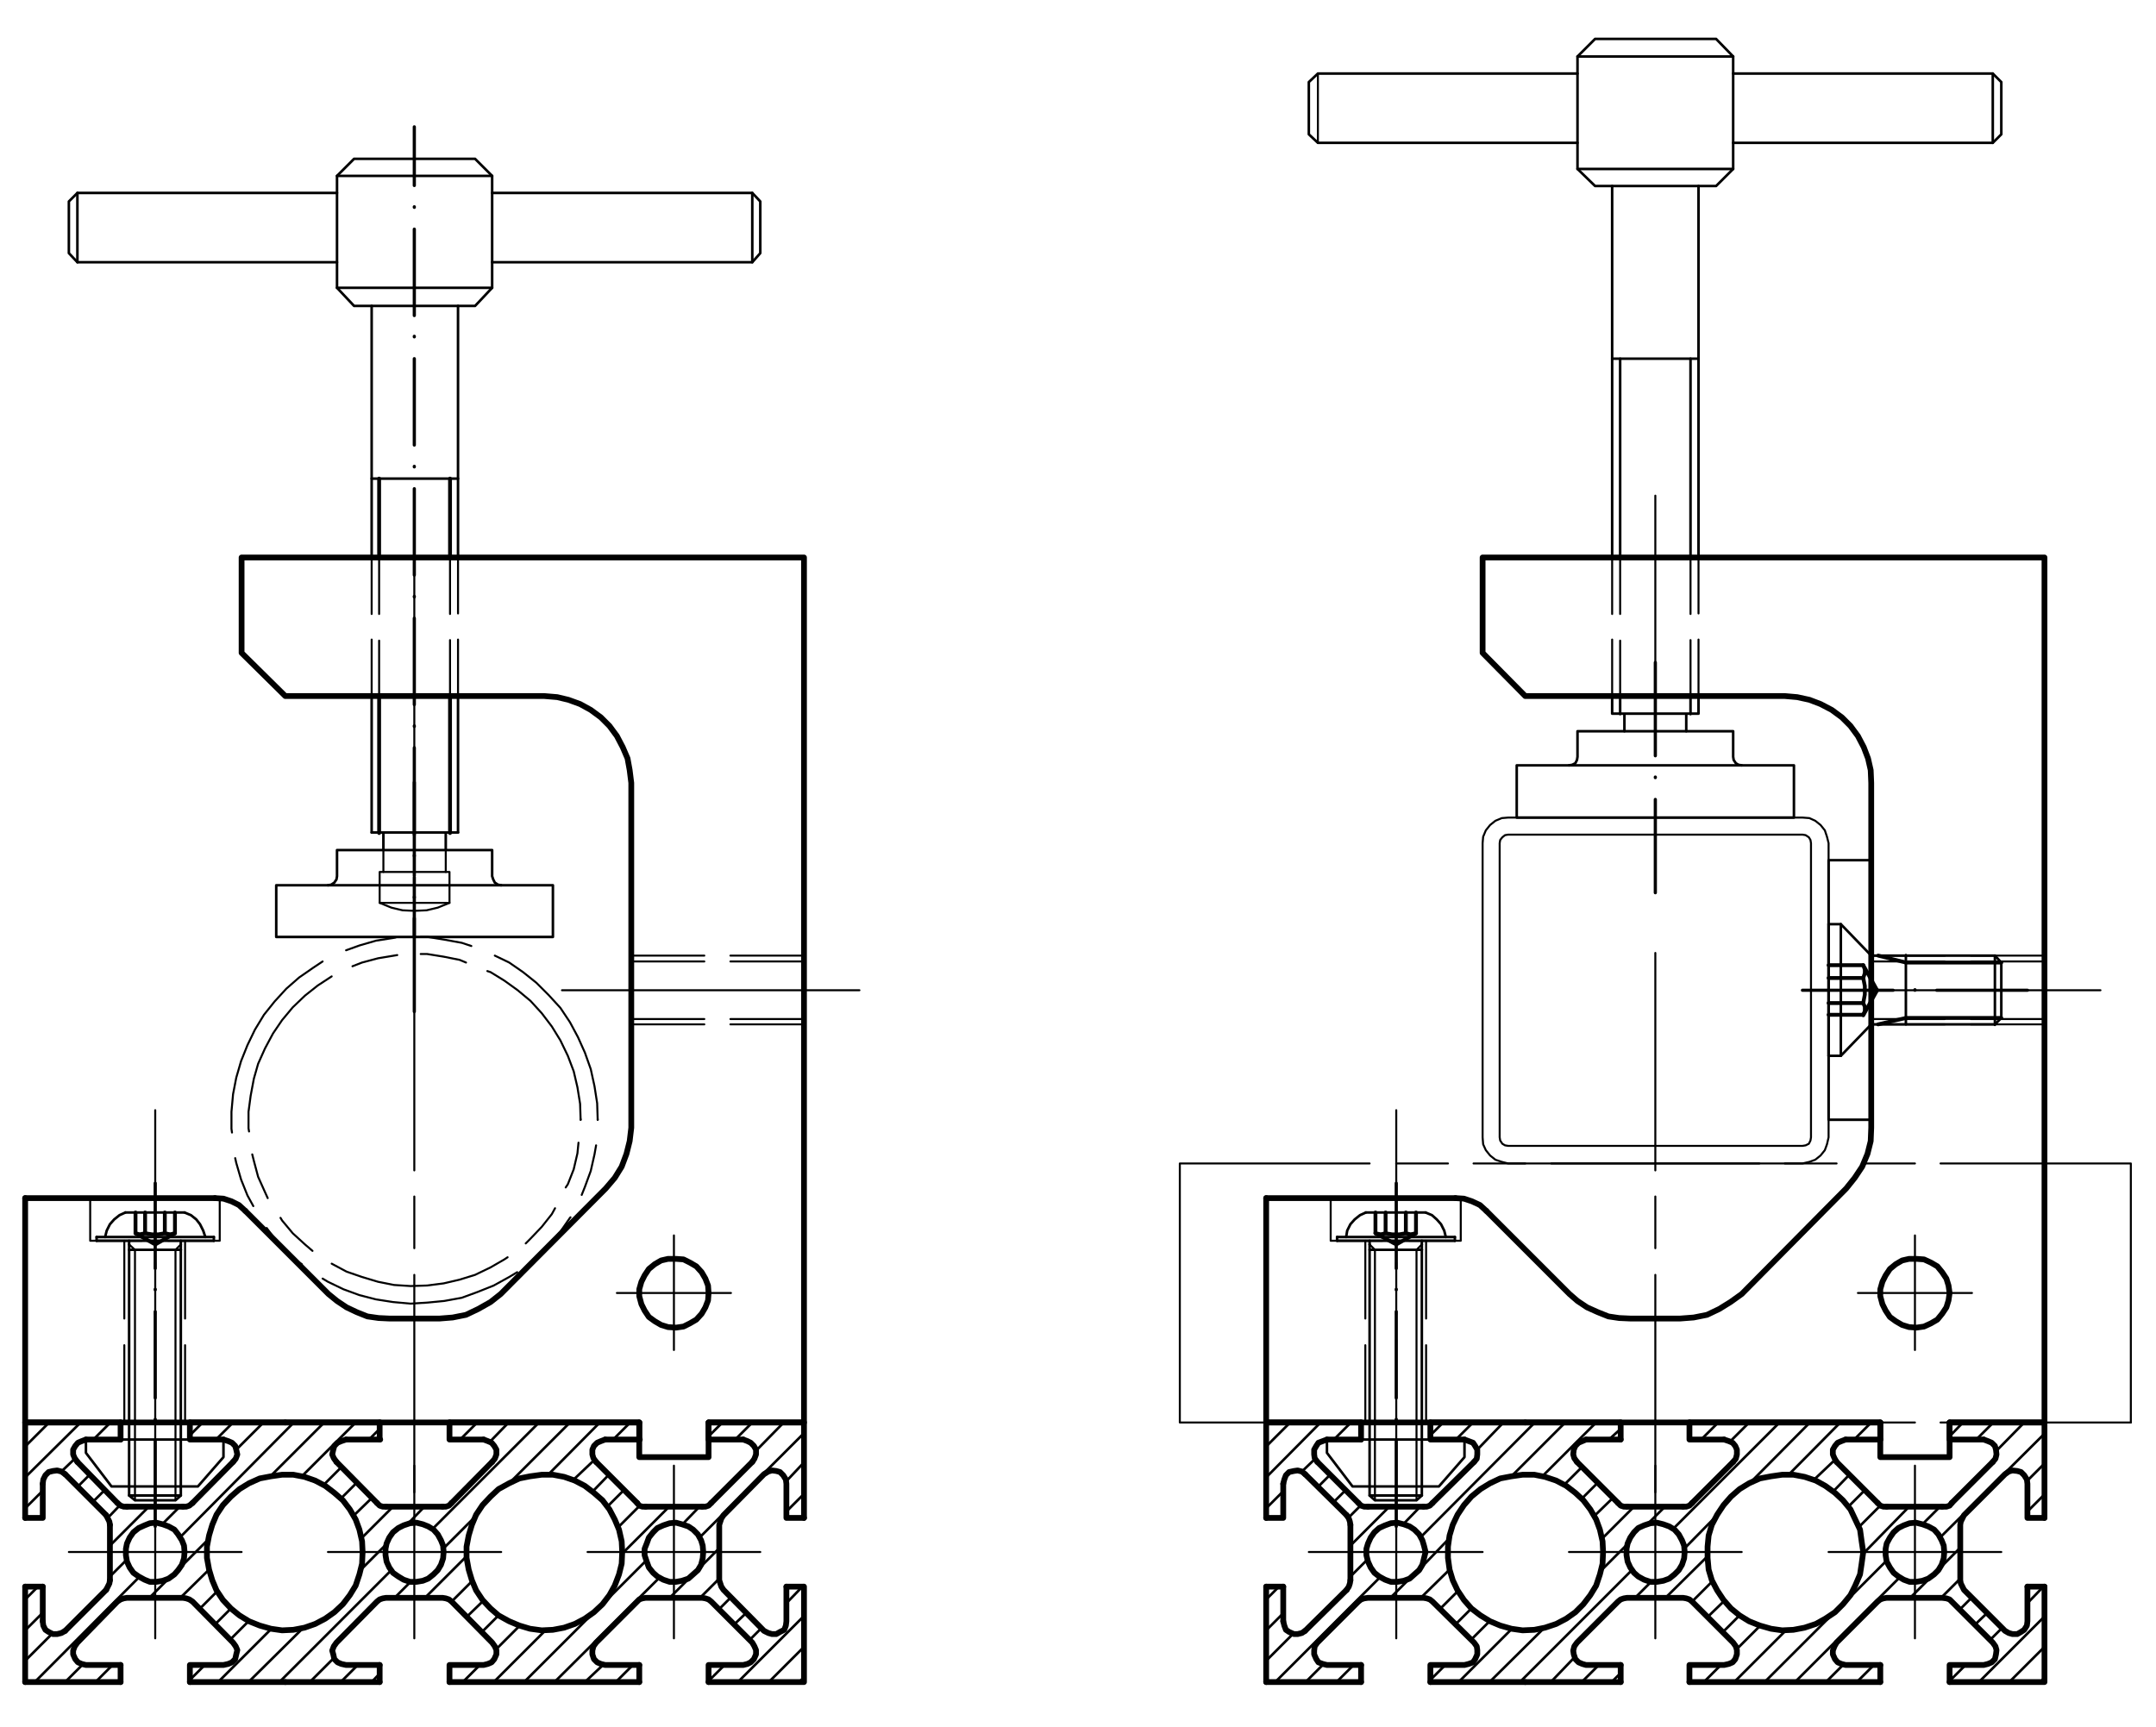 <?xml version="1.0" encoding="utf-8"?>
<svg xmlns="http://www.w3.org/2000/svg" xmlns:xlink="http://www.w3.org/1999/xlink" version="1.1" id="Ebene_1" x="0px" y="0px" viewBox="0 0 404.2 324" style="enable-background:new 0 0 404.2 324;" xml:space="preserve" width="900" height="721">
<style type="text/css">
	.st0{fill:none;stroke:#000000;stroke-width:0.48;stroke-linecap:round;stroke-linejoin:round;stroke-miterlimit:10;}
	.st1{fill:none;stroke:#000000;stroke-width:1.08;stroke-linecap:round;stroke-linejoin:round;stroke-miterlimit:10;}
	.st2{fill:none;stroke:#000000;stroke-width:0.375;stroke-linecap:round;stroke-linejoin:round;stroke-miterlimit:10;}
	.st3{fill:none;stroke:#000000;stroke-width:0.6;stroke-linecap:round;stroke-linejoin:round;stroke-miterlimit:10;}
	.st4{fill:none;stroke:#000000;stroke-width:0.72;stroke-linecap:round;stroke-linejoin:round;stroke-miterlimit:10;}
</style>
<path class="st0" d="M382.6,315.6l0.8-0.8 M376.8,315.6l6.6-6.6 M371.1,315.6l12.4-12.4 M373.2,307.7l2.3-2.3 M380.2,300.8l3-3.1   M365.6,315.4l3-3 M370.4,304.8l2.3-2.2 M367.5,302l2.3-2.3 M364,299.8l3.6-3.6 M380.2,283.6l3.2-3.2 M348.2,315.6l3.2-3.2   M363.6,294.4l4-4 M358.2,299.8l4-4 M380.1,277.9l3.4-3.4 M342.4,315.6l3.2-3.2 M363.8,288.5l19.7-19.6 M336.6,315.6l19.6-19.6   M360.5,286l3.2-3.2 M346.1,300.5l7.7-7.7 M374.4,272.2l5.2-5.3 M330.9,315.6l13-13 M349.4,291.5l8.6-8.8 M370.6,270.1l3.2-3.2   M325.2,315.6l9.7-9.7 M348.5,286.6l4.1-4.1 M325.7,309.4l4.3-4.3 M365.6,269.5l2.5-2.6 M319.5,315.6l3.2-3.2 M323.1,306.2l3.1-3.1   M346.6,282.7l3.1-3.1 M316.8,312.5l0.1-0.1 M343.8,279.8l3-3.1 M320.2,303.4l3.1-3 M340.1,277.7l4-3.8 M317.3,300.5l3.8-3.8   M347.7,270.1l3.2-3.2 M302.2,315.6l1.7-1.7 M312.3,299.8l7.9-7.8 M335.4,276.7l9.7-9.8 M296.6,315.6l3.2-3.2 M315.9,290.5l5.8-5.9   M306.6,299.8l3-3 M328.1,278.3l11.3-11.4 M290.8,315.6l4.4-4.6 M313.7,286.9l20-20 M285,315.6l21-21 M308.9,286l3.2-3.2   M300.3,294.6l4.8-4.8 M324.4,270.5l3.6-3.6 M279.3,315.6l10.2-10.1 M300.4,288.7l6-6 M319,270.1l3.2-3.2 M273.5,315.6l10-10   M275.8,307.7l3.5-3.5 M299,284.4l3.5-3.4 M268.2,315.2l2.9-2.9 M296.6,281.2l3-3 M272.9,304.8l3-3 M293.3,278.6l3.4-3.4   M301.7,270.1l2.2-2 M270,301.9l3.4-3.4 M266.4,299.8l5.4-5.3 M289.2,277l10.1-10.1 M250.6,315.6l3.2-3.2 M266.6,294l5-5.2   M260.7,299.8l3.7-3.7 M283.6,276.8l10-10 M244.8,315.6l3.4-3.4 M266.4,288.4l21.4-21.5 M239.1,315.6l19.7-19.7 M263.1,286l3.1-3.2   M253.2,295.8l3.1-3.1 M277,272l5-5.2 M237.4,311.6l5-5 M253.2,290l7.3-7.3 M273,270.1l3.2-3.2 M237.4,305.9l3.2-3.2 M252.8,284.8  l2.4-2.4 M268.2,269.3l2.4-2.4 M237.4,300.1l2.4-2.4 M250,281.9l2.3-2.3 M247.1,279l2.3-2.3 M244.1,276.1l2.5-2.4 M250.1,270.1  l3.2-3.2 M237.4,283l3.2-3.2 M237.4,277.2l10.2-10.3 M237.4,271.4l4.6-4.6"/>
<path class="st1" d="M352.6,315.6h-35.8 M303.9,315.6H286"/>
<polyline class="st1" points="365.6,315.6 383.4,315.6 383.4,297.7 "/>
<polyline class="st1" points="383.4,284.8 383.4,266.9 365.6,266.9 "/>
<path class="st1" d="M286,266.9h17.9 M316.8,266.9h35.8"/>
<path class="st2" d="M342.9,291.2h32.4 M359.1,307.4V275 M294.2,291.2h32.4 M310.4,307.4V275"/>
<path class="st1" d="M268.2,266.9H286 M286,315.6h-17.8 M255.2,315.6h-17.8"/>
<polyline class="st1" points="255.2,266.9 237.4,266.9 237.4,284.8 "/>
<line class="st1" x1="237.4" y1="315.6" x2="237.4" y2="297.7"/>
<path class="st2" d="M245.4,291.2H278 M261.8,307.4V275"/>
<polygon class="st1" points="364.6,291.2 364.5,290 364.1,289 363.5,287.9 362.7,287 361.6,286.4 360.5,286 359.3,285.7   358.1,285.8 357,286.2 356,286.7 355.1,287.5 354.4,288.5 353.8,289.6 353.6,290.6 353.6,291.8 353.8,293 354.4,294.1 355.1,295.1   356,295.8 357,296.4 358.1,296.8 359.3,296.8 360.5,296.6 361.6,296.2 362.7,295.4 363.5,294.6 364.1,293.6 364.5,292.4 "/>
<polygon class="st1" points="349.4,291.2 349.1,289.2 348.8,287 347.9,285.1 347,283.2 345.6,281.5 344.1,280.1 342.3,278.8   340.5,277.8 338.4,277.1 336.3,276.7 334.2,276.7 332.1,277 330,277.4 328,278.3 326.2,279.4 324.6,280.8 323.2,282.4 322,284.2   321,286.1 320.4,288.1 320.2,290.2 320.2,292.3 320.4,294.5 321,296.5 322,298.4 323.2,300.2 324.6,301.8 326.2,303.1 328,304.2   330,305 332.1,305.6 334.2,305.9 336.3,305.8 338.4,305.4 340.5,304.7 342.3,303.7 344.1,302.5 345.6,301 347,299.3 347.9,297.5   348.8,295.4 349.1,293.4 "/>
<polygon class="st1" points="315.9,291.2 315.8,290 315.4,289 314.8,287.9 314,287 313,286.4 311.9,286 310.7,285.7 309.5,285.8   308.3,286.2 307.2,286.7 306.4,287.5 305.7,288.5 305.2,289.6 305,290.6 305,291.8 305.2,293 305.7,294.1 306.4,295.1 307.2,295.8   308.3,296.4 309.5,296.8 310.7,296.8 311.9,296.6 313,296.2 314,295.4 314.8,294.6 315.4,293.6 315.8,292.4 "/>
<polygon class="st1" points="267.3,291.2 267,290 266.7,289 266.1,287.9 265.2,287 264.3,286.4 263.2,286 262,285.7 260.8,285.8   259.7,286.2 258.6,286.7 257.7,287.5 257,288.5 256.5,289.6 256.2,290.6 256.2,291.8 256.5,293 257,294.1 257.7,295.1 258.6,295.8   259.7,296.4 260.8,296.8 262,296.8 263.2,296.6 264.3,296.2 265.2,295.4 266.1,294.6 266.7,293.6 267,292.4 "/>
<polygon class="st1" points="300.6,291.2 300.5,289.2 300,287 299.3,285.1 298.2,283.2 296.9,281.5 295.4,280.1 293.7,278.8   291.8,277.8 289.7,277.1 287.7,276.7 285.5,276.7 283.4,277 281.3,277.4 279.4,278.3 277.6,279.4 275.9,280.8 274.5,282.4   273.3,284.2 272.4,286.1 271.8,288.1 271.5,290.2 271.5,292.3 271.8,294.5 272.4,296.5 273.3,298.4 274.5,300.2 275.9,301.8   277.6,303.1 279.4,304.2 281.3,305 283.4,305.6 285.5,305.9 287.7,305.8 289.7,305.4 291.8,304.7 293.7,303.7 295.4,302.5   296.9,301 298.2,299.3 299.3,297.5 300,295.4 300.5,293.4 "/>
<line class="st1" x1="240.6" y1="297.7" x2="237.4" y2="297.7"/>
<polyline class="st1" points="237.4,284.8 240.6,284.8 240.6,278.4 "/>
<polyline class="st1" points="244.7,276.6 244.1,276.1 243.3,275.9 242.6,276 241.7,276.2 241.1,276.8 240.8,277.6 240.6,278.4 "/>
<line class="st1" x1="244.7" y1="276.6" x2="252.5" y2="284.3"/>
<polyline class="st1" points="253.2,286.1 253.1,285.5 252.9,284.9 252.5,284.3 "/>
<line class="st1" x1="253.2" y1="286.1" x2="253.2" y2="296.5"/>
<polyline class="st1" points="252.5,298.3 252.9,297.7 253.1,297.1 253.2,296.5 "/>
<line class="st1" x1="252.5" y1="298.3" x2="244.7" y2="306"/>
<polyline class="st1" points="240.6,304.2 240.8,305 241.1,305.8 241.7,306.2 242.6,306.6 243.3,306.6 244.1,306.4 244.7,306 "/>
<path class="st1" d="M255.2,312.4v3.2 M240.6,304.2v-6.5"/>
<polyline class="st1" points="268.2,315.6 268.2,312.4 274.6,312.4 275.4,312.2 276.2,311.9 276.6,311.3 277,310.4 277,309.6   276.9,308.9 276.4,308.2 268.6,300.5 268.1,300.1 267.5,299.9 266.9,299.8 256.5,299.8 255.8,299.9 255.2,300.1 254.7,300.5   247,308.2 246.5,308.9 246.4,309.7 246.4,310.4 246.8,311.3 247.2,311.9 248,312.2 248.8,312.4 255.2,312.4 "/>
<line class="st1" x1="255.2" y1="270.1" x2="255.2" y2="266.9"/>
<polyline class="st1" points="268.2,266.9 268.2,270.1 274.6,270.1 "/>
<polyline class="st1" points="276.4,274.3 276.9,273.7 277,272.9 277,272 276.6,271.3 276.2,270.7 275.4,270.4 274.6,270.1 "/>
<line class="st1" x1="276.4" y1="274.3" x2="268.6" y2="282"/>
<polyline class="st1" points="266.9,282.7 267.5,282.7 268.1,282.5 268.6,282 "/>
<line class="st1" x1="266.9" y1="282.7" x2="256.5" y2="282.7"/>
<polyline class="st1" points="254.7,282 255.2,282.5 255.8,282.7 256.5,282.7 "/>
<line class="st1" x1="254.7" y1="282" x2="247" y2="274.3"/>
<polyline class="st1" points="248.8,270.1 248,270.4 247.2,270.7 246.8,271.3 246.4,272 246.4,272.9 246.5,273.6 247,274.3 "/>
<path class="st1" d="M303.9,312.4v3.2 M248.8,270.1h6.4"/>
<polyline class="st1" points="316.8,315.6 316.8,312.4 323.3,312.4 324.2,312.2 324.9,311.9 325.4,311.3 325.7,310.4 325.7,309.6   325.5,308.9 325,308.2 317.3,300.5 316.8,300.1 316.2,299.9 315.6,299.8 305.1,299.8 304.5,299.9 303.9,300.1 303.4,300.5   295.7,308.2 295.2,308.9 295,309.7 295.1,310.4 295.4,311.3 296,311.9 296.7,312.2 297.4,312.4 303.9,312.4 "/>
<line class="st1" x1="303.9" y1="270.1" x2="303.9" y2="266.9"/>
<polyline class="st1" points="316.8,266.9 316.8,270.1 323.3,270.1 "/>
<polyline class="st1" points="325,274.3 325.5,273.7 325.7,272.9 325.7,272 325.4,271.3 324.9,270.7 324.2,270.4 323.3,270.1 "/>
<line class="st1" x1="325" y1="274.3" x2="317.3" y2="282"/>
<polyline class="st1" points="315.6,282.7 316.2,282.7 316.8,282.5 317.3,282 "/>
<line class="st1" x1="315.6" y1="282.7" x2="305.1" y2="282.7"/>
<polyline class="st1" points="303.4,282 303.9,282.5 304.5,282.7 305.1,282.7 "/>
<line class="st1" x1="303.4" y1="282" x2="295.7" y2="274.3"/>
<polyline class="st1" points="297.4,270.1 296.7,270.4 296,270.7 295.4,271.3 295.1,272 295,272.9 295.2,273.6 295.7,274.3 "/>
<path class="st1" d="M352.6,312.4v3.2 M297.4,270.1h6.5"/>
<polyline class="st1" points="365.6,315.6 365.6,312.4 372,312.4 372.8,312.2 373.5,311.9 374.1,311.3 374.3,310.4 374.4,309.6   374.2,308.9 373.7,308.2 366,300.5 365.6,300.1 365,299.9 364.2,299.8 353.8,299.8 353.2,299.9 352.6,300.1 352.1,300.5   344.4,308.2 344,308.9 343.7,309.7 343.7,310.4 344.1,311.3 344.6,311.9 345.3,312.2 346.1,312.4 352.6,312.4 "/>
<line class="st1" x1="352.6" y1="270.1" x2="352.6" y2="266.9"/>
<polyline class="st1" points="365.6,266.9 365.6,270.1 372,270.1 "/>
<polyline class="st1" points="373.7,274.3 374.2,273.7 374.4,272.9 374.3,272 374.1,271.3 373.5,270.7 372.8,270.4 372,270.1 "/>
<line class="st1" x1="373.7" y1="274.3" x2="366" y2="282"/>
<polyline class="st1" points="364.2,282.7 365,282.7 365.6,282.5 366,282 "/>
<line class="st1" x1="364.2" y1="282.7" x2="353.8" y2="282.7"/>
<polyline class="st1" points="352.1,282 352.6,282.5 353.2,282.7 353.8,282.7 "/>
<line class="st1" x1="352.1" y1="282" x2="344.4" y2="274.3"/>
<polyline class="st1" points="346.1,270.1 345.3,270.4 344.6,270.7 344.1,271.3 343.7,272 343.7,272.9 344,273.6 344.4,274.3 "/>
<path class="st1" d="M380.2,297.7h3.2 M346.1,270.1h6.5"/>
<polyline class="st1" points="383.4,284.8 380.2,284.8 380.2,278.4 380.1,277.6 379.6,276.8 379,276.2 378.3,276 377.4,275.9   376.7,276.1 376,276.6 368.3,284.3 368,284.9 367.7,285.5 367.6,286.1 367.6,296.5 367.7,297.1 368,297.7 368.3,298.3 376,306   376.7,306.4 377.4,306.6 378.3,306.6 379,306.2 379.6,305.8 380.1,305 380.2,304.2 380.2,297.7 "/>
<line class="st2" x1="350.9" y1="179.3" x2="364.7" y2="179.3"/>
<line class="st2" x1="369.6" y1="179.3" x2="383.4" y2="179.3"/>
<line class="st2" x1="350.9" y1="192.2" x2="364.7" y2="192.2"/>
<line class="st2" x1="369.6" y1="192.2" x2="383.4" y2="192.2"/>
<path class="st2" d="M310.4,224.5v9.7 M310.4,178.8v40.8 M310.4,93v48.2 M338.1,185.8h55.8"/>
<line class="st2" x1="310.4" y1="239.2" x2="310.4" y2="280"/>
<path class="st2" d="M261.8,246.6v-9.7 M261.8,275v-23.6"/>
<line class="st2" x1="261.8" y1="232" x2="261.8" y2="208.3"/>
<line class="st2" x1="350.9" y1="191.2" x2="364.7" y2="191.2"/>
<line class="st2" x1="369.6" y1="191.2" x2="383.4" y2="191.2"/>
<line class="st2" x1="350.9" y1="180.4" x2="364.7" y2="180.4"/>
<line class="st2" x1="369.6" y1="180.4" x2="383.4" y2="180.4"/>
<polygon class="st1" points="365.6,242.6 365.4,241.2 365,239.9 364.2,238.7 363.3,237.6 362.1,236.9 360.8,236.3 359.4,236.2   358,236.2 356.7,236.5 355.5,237.2 354.4,238.1 353.6,239.3 353,240.5 352.6,241.9 352.6,243.2 353,244.7 353.6,245.9 354.4,247.1   355.5,247.9 356.7,248.6 358,249 359.4,249.1 360.8,248.9 362.1,248.3 363.3,247.6 364.2,246.5 365,245.3 365.4,244 "/>
<path class="st2" d="M303.8,130.6v-10.4 M348.4,242.6h21.4 M359.1,231.8v21.5"/>
<line class="st2" x1="303.8" y1="115.2" x2="303.8" y2="104.6"/>
<line class="st2" x1="302.3" y1="104.6" x2="302.3" y2="115.2"/>
<line class="st2" x1="302.3" y1="120" x2="302.3" y2="130.6"/>
<line class="st2" x1="317" y1="130.6" x2="317" y2="120.1"/>
<line class="st2" x1="317" y1="115.2" x2="317" y2="104.6"/>
<line class="st2" x1="318.5" y1="104.6" x2="318.5" y2="115.1"/>
<line class="st2" x1="318.5" y1="120" x2="318.5" y2="130.4"/>
<line class="st1" x1="237.4" y1="224.8" x2="272.9" y2="224.8"/>
<polyline class="st1" points="278.7,227.2 277.5,226.1 276,225.4 274.5,224.9 272.9,224.8 "/>
<polyline class="st1" points="278.7,227.2 294.3,242.8 295.8,244.1 297.6,245.3 299.6,246.2 301.6,247 303.6,247.3 305.8,247.4   315,247.4 317.6,247.2 320.1,246.7 322.4,245.6 324.5,244.3 326.6,242.8 346.2,223 347.8,221 349.2,218.9 350.2,216.5 350.8,214.1   350.9,211.6 350.9,146.9 350.8,144.5 350.3,142.3 349.5,140.2 348.4,138.1 347,136.2 345.4,134.6 343.5,133.2 341.4,132.1   339.3,131.3 337,130.8 334.7,130.6 286,130.6 278,122.5 278,104.6 383.4,104.6 383.4,266.9 365.6,266.9 365.6,273.4 352.6,273.4   352.6,266.9 237.4,266.9 237.4,224.8 "/>
<line class="st2" x1="256" y1="266.9" x2="256" y2="252.4"/>
<line class="st2" x1="256" y1="247.4" x2="256" y2="232.8"/>
<line class="st2" x1="267.4" y1="266.9" x2="267.4" y2="252.4"/>
<line class="st2" x1="267.4" y1="247.4" x2="267.4" y2="232.8"/>
<polyline class="st2" points="273.9,224.8 273.9,232.8 264.2,232.8 "/>
<polyline class="st2" points="259.2,232.8 249.5,232.8 249.5,224.8 "/>
<polyline class="st0" points="271.1,232.1 270.8,230.9 270.2,229.7 269.4,228.8 268.5,228 267.3,227.5 "/>
<path class="st0" d="M250.7,232.8h22.1 M250.7,232.1h22.1"/>
<path class="st3" d="M261.8,266.4v-0.1 M261.8,246.1v16.2 M261.8,242v-0.1 M261.8,222v16"/>
<line class="st3" x1="261.8" y1="270.4" x2="261.8" y2="286.4"/>
<line class="st2" x1="265.6" y1="234.5" x2="265.6" y2="281.5"/>
<line class="st0" x1="266.6" y1="280.6" x2="266.6" y2="234.5"/>
<line class="st2" x1="257.8" y1="234.5" x2="257.8" y2="281.5"/>
<line class="st0" x1="256.8" y1="280.6" x2="256.8" y2="234.5"/>
<polyline class="st4" points="259.8,231.4 261,231.6 262.4,231.6 263.6,231.4 "/>
<polyline class="st4" points="257.9,231.4 258.9,231.6 259.8,231.4 "/>
<polyline class="st4" points="263.6,231.4 264.5,231.6 265.5,231.4 "/>
<polyline class="st4" points="257.9,231.4 261.8,233.5 265.5,231.4 "/>
<polyline class="st0" points="256.1,227.5 255,228 254,228.8 253.2,229.7 252.6,230.9 252.4,232.1 "/>
<line class="st0" x1="256.1" y1="227.5" x2="267.3" y2="227.5"/>
<path class="st4" d="M265.5,227.5v3.8 M263.6,227.5v3.8 M259.8,227.5v3.8 M257.9,227.5v3.8"/>
<line class="st0" x1="250.7" y1="232.1" x2="250.7" y2="232.8"/>
<polyline class="st0" points="266.6,234.5 256.8,234.5 256.8,233.5 "/>
<line class="st2" x1="266.6" y1="233.5" x2="265.6" y2="234.5"/>
<line class="st0" x1="266.6" y1="234.5" x2="266.6" y2="233.5"/>
<line class="st2" x1="256.8" y1="233.5" x2="257.8" y2="234.5"/>
<path class="st0" d="M266.6,233.5v-0.7 M256.8,233.5v-0.7"/>
<polygon class="st0" points="257.8,281.5 256.8,280.6 266.6,280.6 265.6,281.5 "/>
<line class="st0" x1="272.8" y1="232.1" x2="272.8" y2="232.8"/>
<polygon class="st0" points="248.8,270.1 274.6,270.1 274.6,273.4 269.8,278.9 253.6,278.9 248.8,272.6 "/>
<polygon class="st2" points="339.6,213.4 339.6,158.2 339.5,157.6 339.2,157.1 338.6,156.7 338,156.6 282.8,156.6 282.2,156.7   281.7,157.1 281.3,157.6 281.2,158.2 281.2,213.4 281.3,214 281.7,214.6 282.2,214.9 282.8,215 338,215 338.6,214.9 339.2,214.6   339.5,214 "/>
<polygon class="st2" points="342.9,213.4 342.9,158.2 342.6,157 342.2,155.8 341.4,154.8 340.4,154 339.3,153.5 338,153.4   282.8,153.4 281.6,153.5 280.4,154 279.4,154.8 278.6,155.8 278.1,157 278,158.2 278,213.4 278.1,214.7 278.6,215.8 279.4,216.8   280.4,217.6 281.6,218 282.8,218.3 338,218.3 339.3,218 340.4,217.6 341.4,216.8 342.2,215.8 342.6,214.7 "/>
<rect x="342.9" y="161.4" class="st0" width="8" height="48.7"/>
<path class="st3" d="M359.1,185.8v-0.1 M338,185.8h17"/>
<line class="st3" x1="363.2" y1="185.8" x2="380.2" y2="185.8"/>
<line class="st4" x1="357.4" y1="180.6" x2="375.3" y2="180.6"/>
<polyline class="st0" points="350.9,179.3 374.1,179.3 375.3,180.6 "/>
<line class="st4" x1="357.4" y1="191" x2="375.3" y2="191"/>
<polyline class="st0" points="350.9,192.2 374.1,192.2 375.3,191 "/>
<path class="st0" d="M375.3,191v-10.4 M374.1,179.3v13"/>
<polyline class="st4" points="349.4,188.2 349.7,186.6 349.7,185 349.4,183.5 "/>
<line class="st0" x1="350.9" y1="179.3" x2="350.9" y2="192.2"/>
<polyline class="st4" points="349.4,183.5 349.7,182.6 349.7,181.9 349.4,181.1 352,185.8 "/>
<path class="st0" d="M357.4,192.2v-13 M342.9,198.1v-24.7 M345.2,198.1v-24.7"/>
<polyline class="st0" points="342.9,198.1 345.2,198.1 350.9,192.2 "/>
<polyline class="st4" points="349.4,190.4 349.7,189.7 349.7,188.9 349.4,188.2 "/>
<path class="st4" d="M357.4,191l-5.2,1.2 M342.9,190.4h6.5 M342.9,188.2h6.5 M342.9,183.5h6.5 M352,185.8l-2.6,4.7"/>
<polyline class="st0" points="350.9,179.3 345.2,173.4 342.9,173.4 "/>
<path class="st4" d="M357.4,180.6l-5.2-1.3 M342.9,181.1h6.5"/>
<polyline class="st2" points="399.6,266.9 399.6,218.3 363.9,218.3 "/>
<path class="st2" d="M271.5,218.3h-9.7 M286,218.3h-9.7 M329.9,218.3h-39 M344.4,218.3h-9.7 M359.1,218.3h-9.7"/>
<polyline class="st2" points="256.8,218.3 221.2,218.3 221.2,266.9 256.8,266.9 "/>
<path class="st2" d="M349.4,266.9h9.7 M334.7,266.9h9.7 M290.9,266.9h39 M276.3,266.9h9.7 M261.8,266.9h9.7"/>
<line class="st2" x1="363.9" y1="266.9" x2="399.6" y2="266.9"/>
<path class="st0" d="M149.8,315.6l0.8-0.8 M144.1,315.6l6.6-6.6 M138.3,315.6l12.4-12.4 M140.5,307.7l2.3-2.3 M147.4,300.8l3-3.1   M132.8,315.4l3-3 M137.6,304.8l2.3-2.2 M134.7,302l2.3-2.3 M131.2,299.8l3.6-3.6 M147.4,283.6l3.2-3.2 M115.4,315.6l3.2-3.2   M130.9,294.4l4-4 M125.5,299.8l4-4 M147.4,277.9l3.2-3.4 M109.6,315.6l3.4-3.2 M131.1,288.5l19.6-19.6 M103.9,315.6l19.7-19.6   M127.9,286l3.1-3.2 M113.4,300.5l7.7-7.7 M141.7,272.2l5.2-5.3 M98.2,315.6l13-13 M116.6,291.5l8.8-8.8 M137.8,270.1l3.2-3.2   M92.5,315.6l9.7-9.7 M115.8,286.6l4.1-4.1 M93,309.4l4.3-4.3 M132.8,269.5l2.6-2.6 M86.7,315.6l3.2-3.2 M90.3,306.2l3.1-3.1   M113.8,282.7l3.1-3.1 M84.2,312.5v-0.1 M111.1,279.8l3-3.1 M87.4,303.4l3.1-3 M107.4,277.7l4-3.8 M84.6,300.5l3.8-3.8 M114.9,270.1  l3.2-3.2 M69.6,315.6l1.6-1.7 M79.6,299.8l7.8-7.8 M102.7,276.7l9.7-9.8 M63.8,315.6l3.2-3.2 M83.1,290.5l5.9-5.9 M73.9,299.8l3-3   M95.4,278.3l11.4-11.4 M58,315.6l4.6-4.6 M81,286.9l20-20 M52.3,315.6l21-21 M76.3,286l3.1-3.2 M67.5,294.6l4.8-4.8 M91.8,270.5  l3.5-3.6 M46.5,315.6l10.2-10.1 M67.6,288.7l6-6 M86.2,270.1l3.2-3.2 M40.8,315.6l10-10 M43,307.7l3.5-3.5 M66.2,284.4l3.5-3.4   M35.5,315.2l2.9-2.9 M63.8,281.2l3-3 M40.2,304.8l3-3 M60.6,278.6l3.4-3.4 M69.1,270.1l2-2 M37.3,301.9l3.4-3.4 M33.7,299.8  l5.4-5.3 M56.5,277l10.1-10.1 M17.8,315.6l3.2-3.2 M33.8,294l5.2-5.2 M27.9,299.8l3.7-3.7 M50.8,276.8l10-10 M12.1,315.6l3.4-3.4   M33.7,288.4L55,266.9 M6.4,315.6L26,295.9 M30.3,286l3.2-3.2 M20.5,295.8l3.1-3.1 M44.2,272l5.2-5.2 M4.6,311.6l5-5 M20.5,290  l7.3-7.3 M40.4,270.1l3.2-3.2 M4.6,305.9l3.2-3.2 M20.1,284.8l2.3-2.4 M35.5,269.3l2.4-2.4 M4.6,300.1l2.4-2.4 M17.2,281.9l2.3-2.3   M14.4,279l2.3-2.3 M11.4,276.1l2.5-2.4 M17.4,270.1l3.2-3.2 M4.6,283l3.2-3.2 M4.6,277.2L15,266.9 M4.6,271.4l4.6-4.6"/>
<path class="st1" d="M119.8,315.6H84.2 M71.1,315.6H53.4"/>
<polyline class="st1" points="132.8,315.6 150.7,315.6 150.7,297.7 "/>
<polyline class="st1" points="150.7,284.8 150.7,266.9 132.8,266.9 "/>
<path class="st1" d="M53.4,266.9h17.8 M84.2,266.9h35.6"/>
<path class="st2" d="M110.1,291.2h32.4 M126.3,307.4V275 M61.4,291.2h32.5 M77.6,307.4V275"/>
<path class="st1" d="M35.5,266.9h17.9 M53.4,315.6H35.5 M22.5,315.6H4.6"/>
<polyline class="st1" points="22.5,266.9 4.6,266.9 4.6,284.8 "/>
<line class="st1" x1="4.6" y1="315.6" x2="4.6" y2="297.7"/>
<path class="st2" d="M12.8,291.2h32.4 M29,307.4V275"/>
<polygon class="st1" points="131.8,291.2 131.7,290 131.4,289 130.8,287.9 129.9,287 129,286.4 127.8,286 126.7,285.7 125.5,285.8   124.3,286.2 123.2,286.7 122.4,287.5 121.6,288.5 121.2,289.6 120.8,290.6 120.8,291.8 121.2,293 121.6,294.1 122.4,295.1   123.2,295.8 124.3,296.4 125.5,296.8 126.7,296.8 127.8,296.6 129,296.2 129.9,295.4 130.8,294.6 131.4,293.6 131.7,292.4 "/>
<polygon class="st1" points="116.6,291.2 116.5,289.2 116,287 115.2,285.1 114.2,283.2 112.9,281.5 111.3,280.1 109.6,278.8   107.7,277.8 105.7,277.1 103.6,276.7 101.5,276.7 99.3,277 97.3,277.4 95.4,278.3 93.4,279.4 91.9,280.8 90.4,282.4 89.2,284.2   88.4,286.1 87.8,288.1 87.4,290.2 87.4,292.3 87.8,294.5 88.4,296.5 89.2,298.4 90.4,300.2 91.9,301.8 93.4,303.1 95.4,304.2   97.3,305 99.3,305.6 101.5,305.9 103.6,305.8 105.7,305.4 107.7,304.7 109.6,303.7 111.3,302.5 112.9,301 114.2,299.3 115.2,297.5   116,295.4 116.5,293.4 "/>
<polygon class="st1" points="83.1,291.2 83,290 82.6,289 82,287.9 81.2,287 80.2,286.4 79.2,286 78,285.7 76.8,285.8 75.6,286.2   74.6,286.7 73.6,287.5 72.9,288.5 72.4,289.6 72.2,290.6 72.2,291.8 72.4,293 72.9,294.1 73.6,295.1 74.6,295.8 75.6,296.4   76.8,296.8 78,296.8 79.2,296.6 80.2,296.2 81.2,295.4 82,294.6 82.6,293.6 83,292.4 "/>
<polygon class="st1" points="34.5,291.2 34.4,290 34,289 33.3,287.9 32.6,287 31.5,286.4 30.4,286 29.2,285.7 28,285.8 27,286.2   25.9,286.7 24.9,287.5 24.2,288.5 23.7,289.6 23.5,290.6 23.5,291.8 23.7,293 24.2,294.1 24.9,295.1 25.9,295.8 27,296.4 28,296.8   29.2,296.8 30.4,296.6 31.5,296.2 32.6,295.4 33.3,294.6 34,293.6 34.4,292.4 "/>
<polygon class="st1" points="67.9,291.2 67.8,289.2 67.3,287 66.6,285.1 65.5,283.2 64.2,281.5 62.6,280.1 60.9,278.8 59,277.8   57,277.1 54.9,276.7 52.8,276.7 50.7,277 48.6,277.4 46.6,278.3 44.8,279.4 43.2,280.8 41.7,282.4 40.5,284.2 39.7,286.1   39.1,288.1 38.7,290.2 38.7,292.3 39.1,294.5 39.7,296.5 40.5,298.4 41.7,300.2 43.2,301.8 44.8,303.1 46.6,304.2 48.6,305   50.7,305.6 52.8,305.9 54.9,305.8 57,305.4 59,304.7 60.9,303.7 62.6,302.5 64.2,301 65.5,299.3 66.6,297.5 67.3,295.4 67.8,293.4   "/>
<line class="st1" x1="7.9" y1="297.7" x2="4.6" y2="297.7"/>
<polyline class="st1" points="4.6,284.8 7.9,284.8 7.9,278.4 "/>
<polyline class="st1" points="12.1,276.6 11.4,276.1 10.6,275.9 9.8,276 9,276.2 8.4,276.8 8,277.6 7.9,278.4 "/>
<line class="st1" x1="12.1" y1="276.6" x2="19.8" y2="284.3"/>
<polyline class="st1" points="20.5,286.1 20.4,285.5 20.1,284.9 19.8,284.3 "/>
<line class="st1" x1="20.5" y1="286.1" x2="20.5" y2="296.5"/>
<polyline class="st1" points="19.8,298.3 20.1,297.7 20.4,297.1 20.5,296.5 "/>
<line class="st1" x1="19.8" y1="298.3" x2="12.1" y2="306"/>
<polyline class="st1" points="7.9,304.2 8,305 8.4,305.8 9,306.2 9.8,306.6 10.6,306.6 11.4,306.4 12.1,306 "/>
<path class="st1" d="M22.5,312.4v3.2 M7.9,304.2v-6.5"/>
<polyline class="st1" points="35.5,315.6 35.5,312.4 41.8,312.4 42.7,312.2 43.4,311.9 44,311.3 44.2,310.4 44.4,309.6 44.1,308.9   43.6,308.2 36,300.5 35.4,300.1 34.8,299.9 34.2,299.8 23.7,299.8 23.1,299.9 22.5,300.1 21.9,300.5 14.4,308.2 13.9,308.9   13.6,309.7 13.6,310.4 14,311.3 14.5,311.9 15.2,312.2 16,312.4 22.5,312.4 "/>
<line class="st1" x1="22.5" y1="270.1" x2="22.5" y2="266.9"/>
<polyline class="st1" points="35.5,266.9 35.5,270.1 41.8,270.1 "/>
<polyline class="st1" points="43.6,274.3 44.1,273.7 44.4,272.9 44.2,272 44,271.3 43.4,270.7 42.7,270.4 41.8,270.1 "/>
<line class="st1" x1="43.6" y1="274.3" x2="36" y2="282"/>
<polyline class="st1" points="34.2,282.7 34.8,282.7 35.4,282.5 36,282 "/>
<line class="st1" x1="34.2" y1="282.7" x2="23.7" y2="282.7"/>
<polyline class="st1" points="21.9,282 22.5,282.5 23.1,282.7 23.7,282.7 "/>
<line class="st1" x1="21.9" y1="282" x2="14.4" y2="274.3"/>
<polyline class="st1" points="16,270.1 15.2,270.4 14.5,270.7 14,271.3 13.6,272 13.6,272.9 13.9,273.6 14.4,274.3 "/>
<path class="st1" d="M71.1,312.4v3.2 M16,270.1h6.5"/>
<polyline class="st1" points="84.2,315.6 84.2,312.4 90.6,312.4 91.4,312.2 92.1,311.9 92.6,311.3 93,310.4 93,309.6 92.7,308.9   92.2,308.2 84.6,300.5 84.1,300.1 83.5,299.9 82.9,299.8 72.3,299.8 71.7,299.9 71.1,300.1 70.6,300.5 63,308.2 62.5,308.9   62.2,309.7 62.4,310.4 62.6,311.3 63.2,311.9 63.9,312.2 64.8,312.4 71.1,312.4 "/>
<line class="st1" x1="71.1" y1="270.1" x2="71.1" y2="266.9"/>
<polyline class="st1" points="84.2,266.9 84.2,270.1 90.6,270.1 "/>
<polyline class="st1" points="92.2,274.3 92.7,273.7 93,272.9 93,272 92.6,271.3 92.1,270.7 91.4,270.4 90.6,270.1 "/>
<line class="st1" x1="92.2" y1="274.3" x2="84.6" y2="282"/>
<polyline class="st1" points="82.9,282.7 83.5,282.7 84.1,282.5 84.6,282 "/>
<line class="st1" x1="82.9" y1="282.7" x2="72.3" y2="282.7"/>
<polyline class="st1" points="70.6,282 71.1,282.5 71.7,282.7 72.3,282.7 "/>
<line class="st1" x1="70.6" y1="282" x2="63" y2="274.3"/>
<polyline class="st1" points="64.8,270.1 63.9,270.4 63.2,270.7 62.6,271.3 62.4,272 62.2,272.9 62.5,273.6 63,274.3 "/>
<path class="st1" d="M119.8,312.4v3.2 M64.8,270.1h6.4"/>
<polyline class="st1" points="132.8,315.6 132.8,312.4 139.3,312.4 140.1,312.2 140.7,311.9 141.3,311.3 141.7,310.4 141.7,309.6   141.4,308.9 141,308.2 133.3,300.5 132.8,300.1 132.2,299.9 131.6,299.8 121,299.8 120.4,299.9 119.8,300.1 119.4,300.5   111.7,308.2 111.2,308.9 111,309.7 111,310.4 111.3,311.3 111.9,311.9 112.6,312.2 113.4,312.4 119.8,312.4 "/>
<line class="st1" x1="119.8" y1="270.1" x2="119.8" y2="266.9"/>
<polyline class="st1" points="132.8,266.9 132.8,270.1 139.3,270.1 "/>
<polyline class="st1" points="141,274.3 141.4,273.7 141.7,272.9 141.7,272 141.3,271.3 140.7,270.7 140.1,270.4 139.3,270.1 "/>
<line class="st1" x1="141" y1="274.3" x2="133.3" y2="282"/>
<polyline class="st1" points="131.6,282.7 132.2,282.7 132.8,282.5 133.3,282 "/>
<line class="st1" x1="131.6" y1="282.7" x2="121" y2="282.7"/>
<polyline class="st1" points="119.4,282 119.8,282.5 120.4,282.7 121,282.7 "/>
<line class="st1" x1="119.4" y1="282" x2="111.7" y2="274.3"/>
<polyline class="st1" points="113.4,270.1 112.6,270.4 111.9,270.7 111.3,271.3 111,272 111,272.9 111.2,273.6 111.7,274.3 "/>
<path class="st1" d="M147.4,297.7h3.2 M113.4,270.1h6.5"/>
<polyline class="st1" points="150.7,284.8 147.4,284.8 147.4,278.4 147.3,277.6 146.8,276.8 146.2,276.2 145.5,276 144.7,275.9   144,276.1 143.2,276.6 135.6,284.3 135.2,284.9 135,285.5 134.8,286.1 134.8,296.5 135,297.1 135.2,297.7 135.6,298.3 143.2,306   144,306.4 144.7,306.6 145.5,306.6 146.2,306.2 147,305.8 147.3,305 147.4,304.2 147.4,297.7 "/>
<path class="st3" d="M77.6,168.4v-0.1 M77.6,146.8v17.5"/>
<line class="st3" x1="77.6" y1="172.3" x2="77.6" y2="189.8"/>
<polygon class="st0" points="103.6,166.1 103.6,175.8 51.7,175.8 51.7,166.1 61.4,166.1 62,166 62.6,165.6 63,165 63.1,164.4   63.1,159.5 92.2,159.5 92.2,164.4 92.4,165 92.7,165.6 93.3,166 93.9,166.1 "/>
<line class="st0" x1="93.9" y1="166.1" x2="61.4" y2="166.1"/>
<path class="st4" d="M84.3,130.6v25.7 M84.3,89.8v14.9"/>
<path class="st0" d="M85.8,104.6V57.4 M85.8,156.2v-25.7"/>
<path class="st4" d="M71,130.6v25.7 M71,89.8v14.9"/>
<path class="st0" d="M69.6,104.6V57.4 M69.6,156.2v-25.7"/>
<line class="st2" x1="71.1" y1="169.4" x2="84.2" y2="169.4"/>
<path class="st3" d="M77.6,38.9v-0.1 M77.6,59.2V43 M77.6,63.2v-0.1 M77.6,83.5V67.3 M77.6,87.6v-0.1 M77.6,107.9V91.7 M77.6,112  v-0.1 M77.6,132.2V116 M77.6,136.3v-0.1 M77.6,156.6v-16.3 M77.6,160.6v-0.1 M77.6,175.8v-11.2"/>
<line class="st3" x1="77.6" y1="34.8" x2="77.6" y2="23.8"/>
<path class="st0" d="M71.8,159.5v-3.2 M83.5,159.5v-3.2 M69.6,156.2h16.2"/>
<polygon class="st2" points="84.2,169.4 84.2,163.6 71.1,163.6 71.1,169.4 73.3,170.3 75.4,170.8 77.6,170.9 79.9,170.8 82,170.3   "/>
<polygon class="st0" points="89,29.8 66.3,29.8 63.1,33 63.1,54 66.3,57.4 89,57.4 92.2,54 92.2,33 "/>
<path class="st0" d="M92.2,33H63.1 M92.2,54H63.1"/>
<polyline class="st0" points="92.2,49.2 141,49.2 142.5,47.5 142.5,37.8 141,36.2 92.2,36.2 "/>
<path class="st0" d="M85.8,89.8H69.6 M141,49.2v-13"/>
<polyline class="st0" points="63.1,49.2 14.4,49.2 12.8,47.5 12.8,37.8 14.4,36.2 63.1,36.2 "/>
<line class="st0" x1="14.4" y1="49.2" x2="14.4" y2="36.2"/>
<path class="st2" d="M118.3,179.3H132 M83.5,159.5v4.1 M71.8,159.5v4.1"/>
<line class="st2" x1="136.9" y1="179.3" x2="150.7" y2="179.3"/>
<line class="st2" x1="118.3" y1="192.2" x2="132" y2="192.2"/>
<line class="st2" x1="136.9" y1="192.2" x2="150.7" y2="192.2"/>
<path class="st2" d="M77.6,224.5v9.7 M77.6,178.8v40.8 M77.6,93v48.2 M105.3,185.8h55.8"/>
<line class="st2" x1="77.6" y1="239.2" x2="77.6" y2="280"/>
<path class="st2" d="M29,246.6v-9.7 M29,275v-23.6"/>
<line class="st2" x1="29" y1="232" x2="29" y2="208.3"/>
<line class="st2" x1="118.3" y1="191.2" x2="132" y2="191.2"/>
<line class="st2" x1="136.9" y1="191.2" x2="150.7" y2="191.2"/>
<line class="st2" x1="118.3" y1="180.4" x2="132" y2="180.4"/>
<line class="st2" x1="136.9" y1="180.4" x2="150.7" y2="180.4"/>
<polygon class="st1" points="132.8,242.6 132.7,241.2 132.2,239.9 131.5,238.7 130.5,237.6 129.3,236.9 128.1,236.3 126.7,236.2   125.2,236.2 123.9,236.5 122.7,237.2 121.6,238.1 120.8,239.3 120.2,240.5 119.8,241.9 119.8,243.2 120.2,244.7 120.8,245.9   121.6,247.1 122.7,247.9 123.9,248.6 125.2,249 126.7,249.1 128.1,248.9 129.3,248.3 130.5,247.6 131.5,246.5 132.2,245.3   132.7,244 "/>
<path class="st2" d="M71,130.6v-10.4 M115.6,242.6H137 M126.3,231.8v21.5"/>
<line class="st2" x1="71" y1="115.2" x2="71" y2="104.6"/>
<line class="st2" x1="69.6" y1="104.6" x2="69.6" y2="115.2"/>
<line class="st2" x1="69.6" y1="120" x2="69.6" y2="130.6"/>
<line class="st2" x1="84.3" y1="130.6" x2="84.3" y2="120.1"/>
<line class="st2" x1="84.3" y1="115.2" x2="84.3" y2="104.6"/>
<line class="st2" x1="85.8" y1="104.6" x2="85.8" y2="115.1"/>
<line class="st2" x1="85.8" y1="120" x2="85.8" y2="130.4"/>
<line class="st1" x1="4.6" y1="224.8" x2="40.2" y2="224.8"/>
<polyline class="st1" points="45.9,227.2 44.7,226.1 43.3,225.4 41.8,224.9 40.2,224.8 "/>
<polyline class="st1" points="45.9,227.2 61.5,242.8 63.1,244.1 64.9,245.3 66.8,246.2 68.8,247 70.9,247.3 73,247.4 82.3,247.4   84.8,247.2 87.3,246.7 89.6,245.6 91.9,244.3 93.8,242.8 113.5,223 115.2,221 116.5,218.9 117.4,216.5 118,214.1 118.3,211.6   118.3,146.9 118,144.5 117.6,142.3 116.7,140.2 115.6,138.1 114.2,136.2 112.6,134.6 110.7,133.2 108.7,132.1 106.5,131.3   104.4,130.8 102,130.6 53.4,130.6 45.2,122.5 45.2,104.6 150.7,104.6 150.7,266.9 132.8,266.9 132.8,273.4 119.8,273.4 119.8,266.9   4.6,266.9 4.6,224.8 "/>
<line class="st2" x1="23.2" y1="266.9" x2="23.2" y2="252.4"/>
<line class="st2" x1="23.2" y1="247.4" x2="23.2" y2="232.8"/>
<line class="st2" x1="34.6" y1="266.9" x2="34.6" y2="252.4"/>
<line class="st2" x1="34.6" y1="247.4" x2="34.6" y2="232.8"/>
<polyline class="st2" points="41.1,224.8 41.1,232.8 31.4,232.8 "/>
<polyline class="st2" points="26.5,232.8 16.8,232.8 16.8,224.8 "/>
<polyline class="st0" points="38.4,232.1 38,230.9 37.4,229.7 36.7,228.8 35.7,228 34.5,227.5 "/>
<path class="st0" d="M18,232.8H40 M18,232.1H40"/>
<path class="st3" d="M29,266.4v-0.1 M29,246.1v16.2 M29,242v-0.1 M29,222v16"/>
<line class="st3" x1="29" y1="270.4" x2="29" y2="286.4"/>
<line class="st2" x1="32.8" y1="234.5" x2="32.8" y2="281.5"/>
<line class="st0" x1="33.8" y1="280.6" x2="33.8" y2="234.5"/>
<line class="st2" x1="25.2" y1="234.5" x2="25.2" y2="281.5"/>
<line class="st0" x1="24.1" y1="280.6" x2="24.1" y2="234.5"/>
<polyline class="st4" points="27.1,231.4 28.4,231.6 29.6,231.6 30.8,231.4 "/>
<polyline class="st4" points="25.3,231.4 26.1,231.6 27.1,231.4 "/>
<polyline class="st4" points="30.8,231.4 31.8,231.6 32.7,231.4 "/>
<polyline class="st4" points="25.3,231.4 29,233.5 32.7,231.4 "/>
<polyline class="st0" points="23.4,227.5 22.3,228 21.3,228.8 20.5,229.7 19.9,230.9 19.6,232.1 "/>
<line class="st0" x1="23.4" y1="227.5" x2="34.5" y2="227.5"/>
<path class="st4" d="M32.7,227.5v3.8 M30.8,227.5v3.8 M27.1,227.5v3.8 M25.3,227.5v3.8"/>
<line class="st0" x1="18" y1="232.1" x2="18" y2="232.8"/>
<polyline class="st0" points="33.8,234.5 24.1,234.5 24.1,233.5 "/>
<line class="st2" x1="33.8" y1="233.5" x2="32.8" y2="234.5"/>
<line class="st0" x1="33.8" y1="234.5" x2="33.8" y2="233.5"/>
<line class="st2" x1="24.1" y1="233.5" x2="25.2" y2="234.5"/>
<path class="st0" d="M33.8,233.5v-0.7 M24.1,233.5v-0.7"/>
<polygon class="st0" points="25.2,281.5 24.1,280.6 33.8,280.6 32.8,281.5 "/>
<line class="st0" x1="40" y1="232.1" x2="40" y2="232.8"/>
<polygon class="st0" points="16,270.1 41.8,270.1 41.8,273.4 37,278.9 20.8,278.9 16,272.6 "/>
<polyline class="st2" points="112,210.1 111.9,207 111.4,203.8 110.7,200.6 109.6,197.5 108.3,194.6 106.8,191.8 105,189.1   102.8,186.7 100.5,184.4 98,182.4 95.4,180.6 92.7,179.3 "/>
<polyline class="st2" points="88.3,177.5 86.5,176.9 83.2,176.3 80.1,175.8 78.8,175.8 "/>
<polyline class="st2" points="74.1,175.9 73.6,176 70.4,176.5 67.3,177.4 64.8,178.3 "/>
<polyline class="st2" points="60.4,180.4 58.6,181.6 56,183.4 53.6,185.5 51.4,187.9 49.4,190.4 47.7,193.2 46.3,196.1 45.1,199.1   44.2,202.2 43.6,205.3 43.3,208.6 43.3,211.8 43.4,212.5 "/>
<polyline class="st2" points="44,217.3 44.2,218.2 45.1,221.3 46.3,224.3 47.4,226.3 "/>
<polyline class="st2" points="49.9,230.4 51.4,232.4 53.6,234.7 56,236.9 56.5,237.2 "/>
<polyline class="st2" points="60.4,239.9 61.4,240.5 64.3,241.9 67.3,243 70.4,243.8 73.6,244.3 76.9,244.6 80.1,244.4 83.2,244.1   86.5,243.5 89.5,242.4 92.5,241.2 95.4,239.6 96.9,238.7 "/>
<polyline class="st2" points="100.6,235.7 102.8,233.6 105,231.1 106.8,228.5 106.9,228.4 "/>
<polyline class="st2" points="109,224.2 109.6,222.7 110.7,219.7 111.4,216.6 111.7,214.9 "/>
<line class="st2" x1="112" y1="210.1" x2="112" y2="210"/>
<polyline class="st2" points="108.8,210.1 108.7,207.1 108.2,204 107.5,201 106.4,198.1 105,195.2 103.4,192.6 101.5,190.1   99.4,187.8 97,185.8 94.5,184 91.9,182.4 91.3,182.2 "/>
<polyline class="st2" points="87.3,180.6 86.1,180.1 83.1,179.5 80,179 78.8,179 "/>
<polyline class="st2" points="74.4,179.2 73.8,179.3 70.8,179.8 67.8,180.6 66,181.3 "/>
<polyline class="st2" points="62.1,183.2 59.5,184.9 57.1,186.8 54.8,189 52.8,191.4 51.1,193.9 49.6,196.7 48.3,199.6 47.5,202.4   46.9,205.6 46.5,208.6 46.5,211.7 46.6,212.3 "/>
<polyline class="st2" points="47.2,216.6 47.5,217.8 48.3,220.8 49.6,223.7 50.1,224.8 "/>
<polyline class="st2" points="52.5,228.5 52.8,229 54.8,231.4 57.1,233.5 58.5,234.7 "/>
<polyline class="st2" points="62.1,237.1 64.9,238.6 67.8,239.6 70.8,240.5 73.8,241.1 76.9,241.3 80,241.2 83.1,240.8 86.1,240.1   89,239.2 91.9,237.8 94.5,236.3 95.1,235.9 "/>
<polyline class="st2" points="98.5,233.3 99.4,232.4 101.5,230.2 103.4,227.8 104,226.7 "/>
<polyline class="st2" points="106,222.8 106.4,222.2 107.5,219.4 108.2,216.4 108.4,214.4 "/>
<line class="st2" x1="108.8" y1="210.1" x2="108.8" y2="210"/>
<path class="st3" d="M310.4,145.9v-0.1 M310.4,124.3v17.5"/>
<line class="st3" x1="310.4" y1="150" x2="310.4" y2="167.5"/>
<polygon class="st0" points="336.4,143.6 336.4,153.4 284.4,153.4 284.4,143.6 294.2,143.6 294.8,143.5 295.4,143.2 295.7,142.6   295.8,142 295.8,137.2 325,137.2 325,142 325.1,142.6 325.5,143.2 326,143.5 326.6,143.6 "/>
<path class="st0" d="M304.6,137.2v-3.2 M316.2,137.2v-3.2 M302.3,133.9h16.2 M302.3,104.6V34.9 M302.3,133.9v-3.4 M303.8,130.6v3.4   M303.8,67.3v37.3 M318.5,104.6V34.9 M318.5,133.9v-3.4 M317,130.6v3.4 M317,67.3v37.3 M326.6,143.6h-32.4"/>
<polygon class="st0" points="321.8,7.3 299.1,7.3 295.8,10.6 295.8,31.7 299.1,34.9 321.8,34.9 325,31.7 325,10.6 "/>
<path class="st0" d="M325,10.6h-29.2 M325,31.7h-29.2"/>
<polyline class="st0" points="325,26.8 373.7,26.8 375.3,25.2 375.3,15.4 373.7,13.8 325,13.8 "/>
<path class="st0" d="M318.5,67.3h-16.2 M373.7,26.8v-13"/>
<polyline class="st0" points="295.8,26.8 247.1,26.8 245.4,25.2 245.4,15.4 247.1,13.8 295.8,13.8 "/>
<line class="st2" x1="247.1" y1="26.8" x2="247.1" y2="13.8"/>
</svg>
